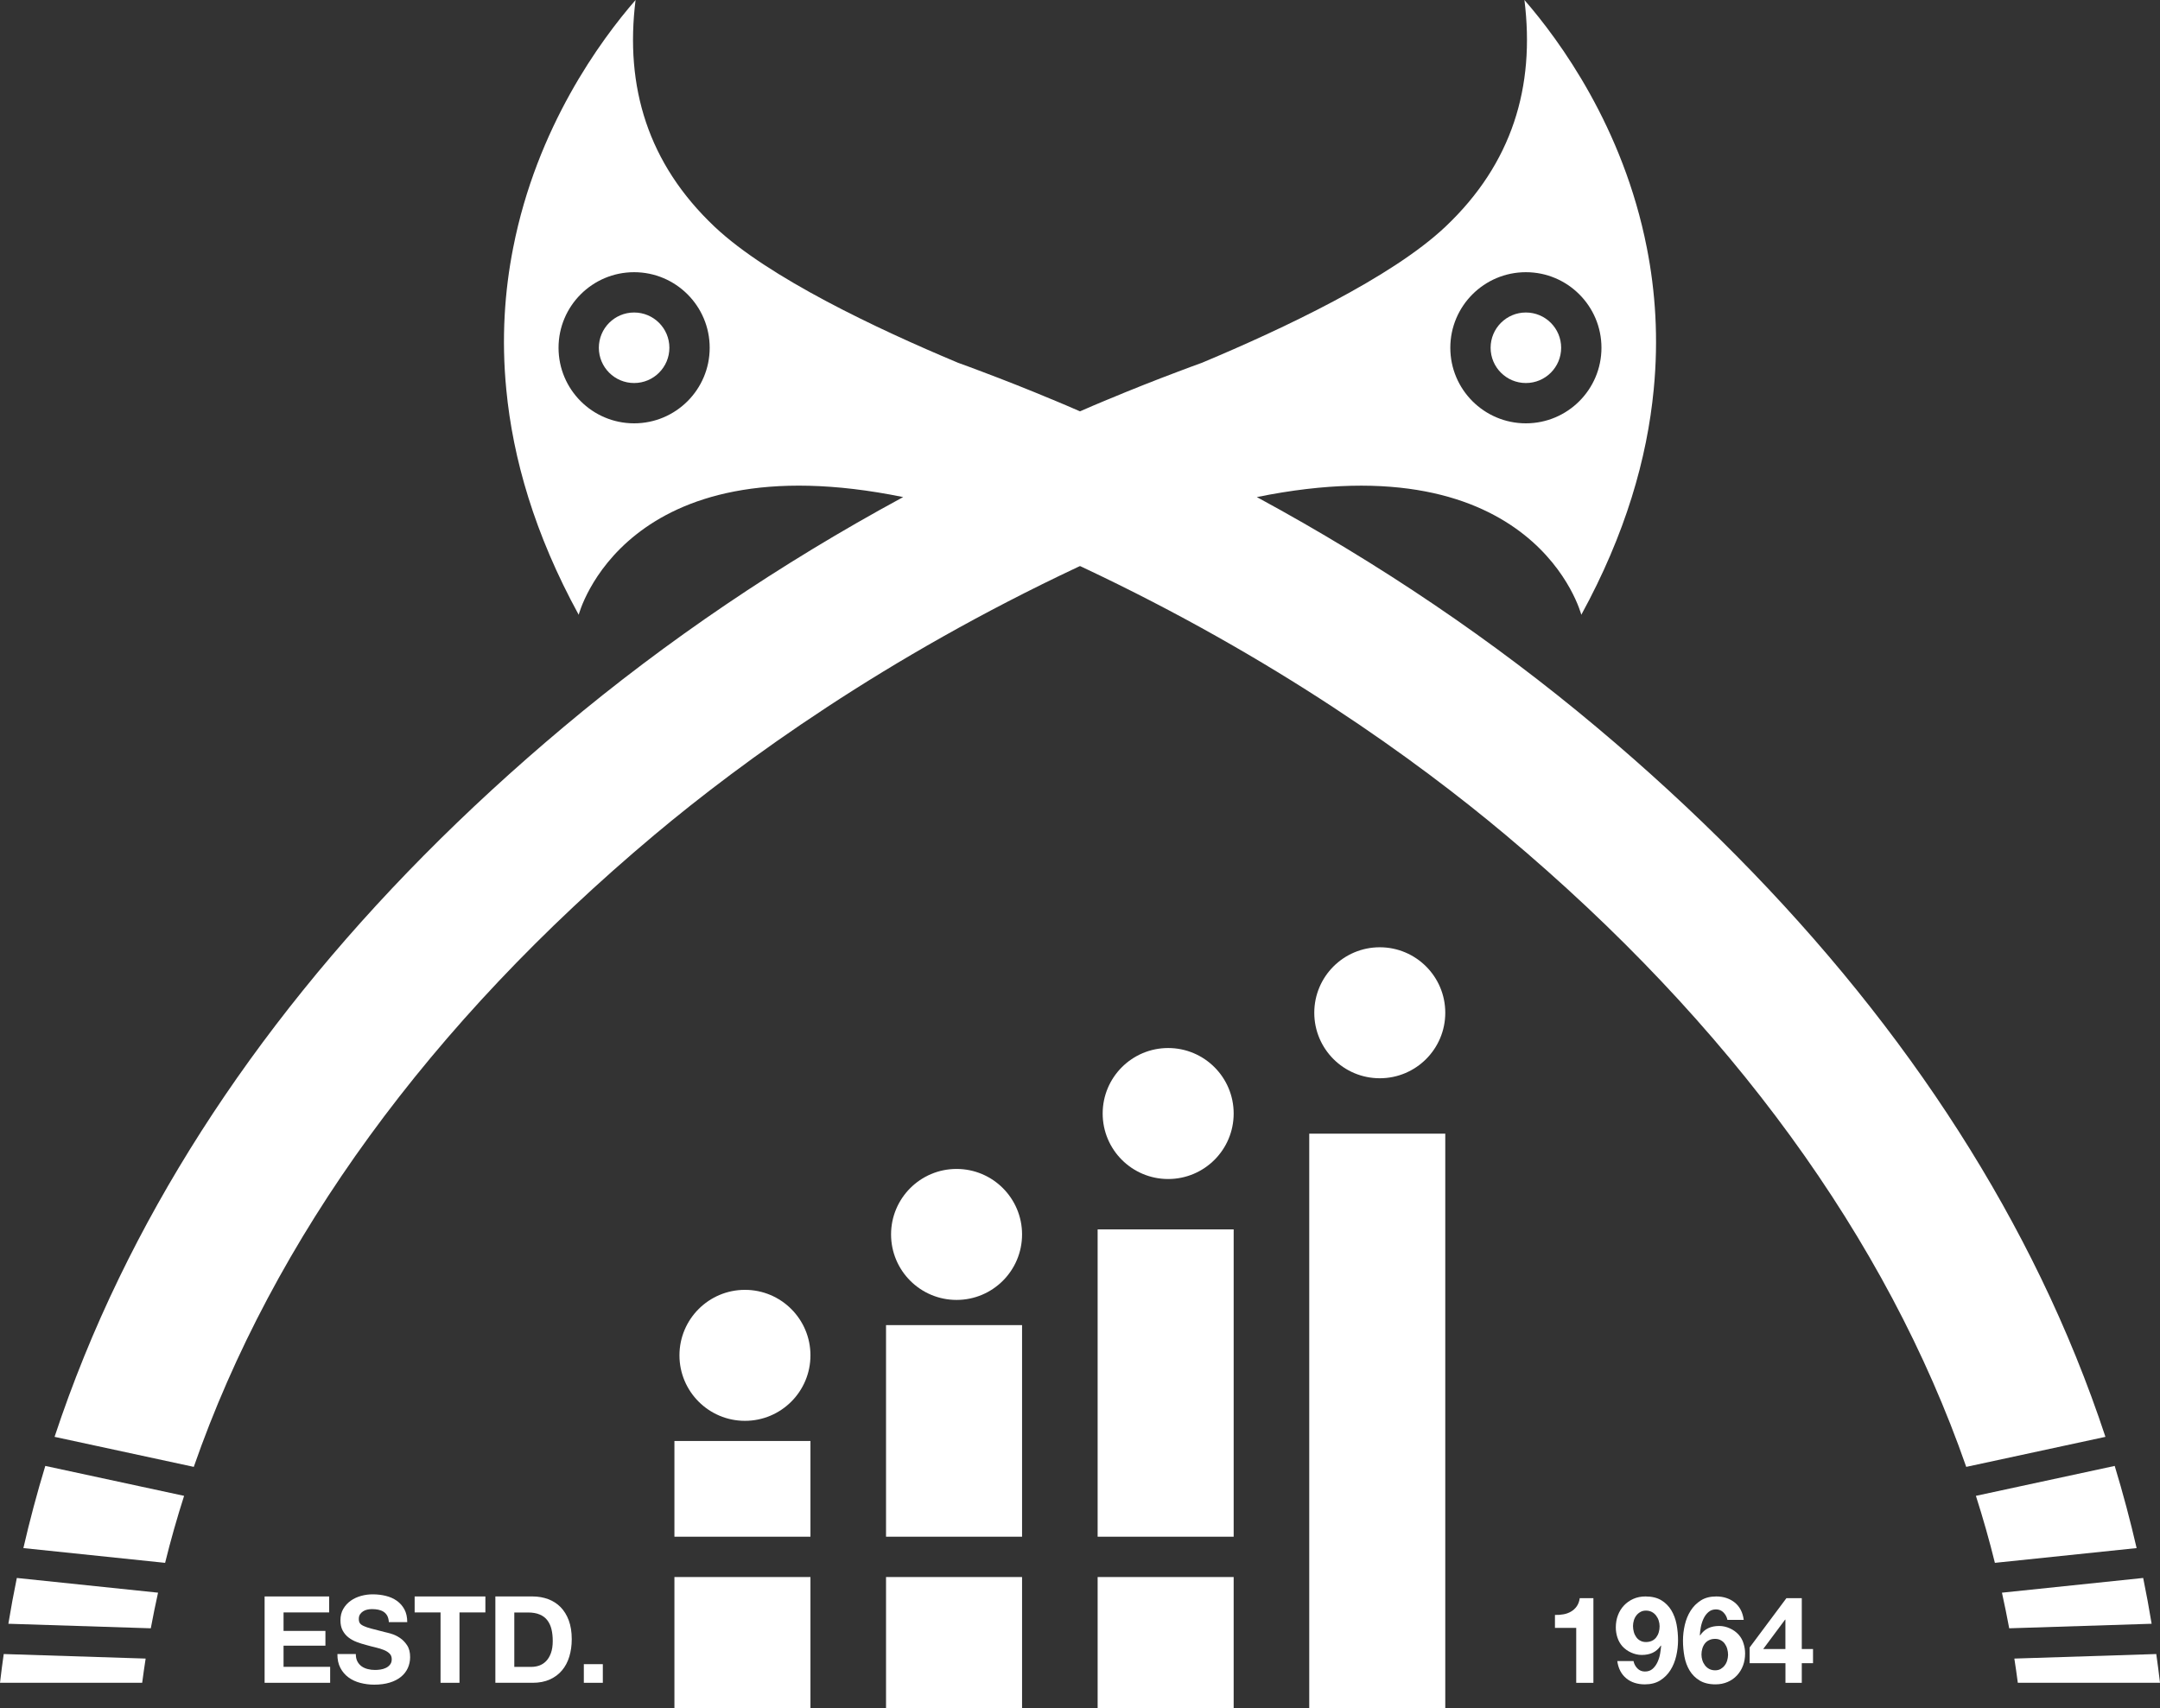 <?xml version="1.0" encoding="utf-8"?>
<!-- Generator: Adobe Illustrator 21.0.0, SVG Export Plug-In . SVG Version: 6.00 Build 0)  -->
<svg version="1.1" id="Layer_1" xmlns="http://www.w3.org/2000/svg" xmlns:xlink="http://www.w3.org/1999/xlink" x="0px" y="0px"
	 viewBox="0 0 428.72 339.03" style="enable-background:new 0 0 428.72 339.03;" xml:space="preserve">
<rect x="0" y="0" width="428.72" height="339.03" fill="#333333" stroke="none"/>
<style type="text/css">
	.st0{fill:#0D62C9;}
	.st1{fill:#FFFFFF;}
</style>
<g>
	<path class="st1" d="M0,334.03h28.22c0.21-1.61,0.44-3.21,0.69-4.81l-28.17-0.9C0.47,330.22,0.22,332.12,0,334.03z"/>
	<path class="st1" d="M1.66,322.31l28.27,0.9c0.44-2.36,0.92-4.72,1.44-7.07l-28.03-2.92C2.72,316.24,2.16,319.27,1.66,322.31z"/>
	<path class="st1" d="M4.64,307.29l28.13,2.93c1.1-4.46,2.36-8.89,3.77-13.3l-27.55-5.94C7.35,296.38,5.9,301.82,4.64,307.29z"/>
	<circle class="st1" cx="302.86" cy="69.03" r="7"/>
	<path class="st1" d="M427.98,328.32l-28.17,0.9c0.25,1.6,0.48,3.2,0.69,4.81h28.22C428.5,332.12,428.25,330.22,427.98,328.32z"/>
	<path class="st1" d="M425.38,313.22l-28.03,2.92c0.52,2.35,1,4.71,1.44,7.07l28.27-0.9C426.56,319.27,426,316.24,425.38,313.22z"/>
	<path class="st1" d="M419.73,290.98l-27.55,5.94c1.41,4.41,2.67,8.84,3.77,13.3l28.13-2.93
		C422.82,301.82,421.37,296.38,419.73,290.98z"/>
	<circle class="st1" cx="125.86" cy="69.03" r="7"/>
	<path class="st1" d="M405.09,253.68c-19.13-39.51-48.82-76.3-88.23-109.37c-20.48-17.19-43.02-32.42-67.14-45.5
		c-0.09-0.05-0.18-0.1-0.27-0.14c55.49-11.31,64.41,23.36,64.41,23.36c8.78-16.05,13.06-31.05,14.37-44.7
		c0.99-10.15,0.33-19.57-1.36-28.12C322.18,25.24,309.51,7.98,302.57,0c2.15,17.2-2.42,32.48-15.71,45.03
		c-10.69,10.09-32.32,20.29-48.13,26.91c-0.04,0.01-0.07,0.03-0.11,0.05c-1.59,0.57-3.17,1.16-4.75,1.76
		c-4.68,1.76-9.31,3.59-13.91,5.52c-0.09,0.03-0.14,0.05-0.14,0.05c-1.83,0.76-3.65,1.53-5.46,2.33c-1.81-0.79-3.63-1.57-5.46-2.33
		c0,0-0.05-0.02-0.14-0.05c-4.6-1.93-9.23-3.76-13.91-5.52c-1.58-0.6-3.16-1.19-4.75-1.76c-0.04-0.02-0.07-0.04-0.11-0.05
		c-15.81-6.62-37.44-16.82-48.13-26.91C128.57,32.48,124,17.2,126.15,0c-6.94,7.98-19.61,25.24-24.3,49.21
		c-1.69,8.55-2.35,17.97-1.36,28.12c1.31,13.65,5.59,28.65,14.37,44.7c0,0,8.93-34.68,64.41-23.36c-0.09,0.05-0.18,0.1-0.27,0.14
		c-24.12,13.08-46.66,28.31-67.14,45.5c-39.41,33.07-69.1,69.86-88.23,109.37c-5,10.32-9.27,20.85-12.8,31.53l27.63,5.96
		c15.76-45.26,46.76-87.96,91.4-125.42c17.78-14.91,45.84-35.2,84-53.16c0.16-0.08,0.34-0.15,0.5-0.23c0.16,0.08,0.34,0.15,0.5,0.23
		c38.16,17.96,66.22,38.25,84,53.16c44.64,37.46,75.64,80.16,91.4,125.42l27.63-5.96C414.36,274.53,410.09,264,405.09,253.68z
		 M302.86,54.03c8.28,0,15,6.72,15,15c0,8.28-6.72,15-15,15s-15-6.72-15-15C287.86,60.75,294.58,54.03,302.86,54.03z M125.86,84.03
		c-8.28,0-15-6.72-15-15c0-8.28,6.72-15,15-15s15,6.72,15,15C140.86,77.31,134.14,84.03,125.86,84.03z"/>
	<rect x="259.86" y="225.03" class="st1" width="27" height="114"/>
	<rect x="217.86" y="244.03" class="st1" width="27" height="61"/>
	<rect x="217.86" y="313.03" class="st1" width="27" height="26"/>
	<rect x="175.86" y="263.03" class="st1" width="27" height="42"/>
	<rect x="175.86" y="313.03" class="st1" width="27" height="26"/>
	<rect x="133.86" y="286.03" class="st1" width="27" height="19"/>
	<rect x="133.86" y="313.03" class="st1" width="27" height="26"/>
	<circle class="st1" cx="147.86" cy="269.03" r="13"/>
	<circle class="st1" cx="189.86" cy="245.03" r="13"/>
	<circle class="st1" cx="231.86" cy="221.03" r="13"/>
	<circle class="st1" cx="273.86" cy="201.03" r="13"/>
	<polygon class="st1" points="56.28,326.66 64.59,326.66 64.59,323.73 56.28,323.73 56.28,320.06 65.33,320.06 65.33,316.89 
		52.52,316.89 52.52,334.03 65.53,334.03 65.53,330.86 56.28,330.86 	"/>
	<path class="st1" d="M79.35,325.1c-0.56-0.37-1.12-0.64-1.69-0.8c-0.57-0.17-1.01-0.28-1.33-0.35c-1.07-0.27-1.94-0.5-2.6-0.67
		s-1.18-0.35-1.56-0.53s-0.63-0.37-0.76-0.58c-0.13-0.21-0.19-0.48-0.19-0.82c0-0.37,0.08-0.67,0.24-0.91s0.36-0.44,0.61-0.6
		s0.52-0.27,0.83-0.34c0.3-0.06,0.61-0.1,0.91-0.1c0.46,0,0.89,0.04,1.28,0.12s0.74,0.22,1.04,0.41c0.3,0.19,0.55,0.46,0.73,0.79
		c0.18,0.34,0.29,0.76,0.32,1.27h3.65c0-0.99-0.19-1.84-0.56-2.53c-0.38-0.7-0.88-1.27-1.52-1.72s-1.37-0.77-2.2-0.97
		c-0.82-0.2-1.68-0.3-2.58-0.3c-0.77,0-1.54,0.1-2.3,0.31s-1.46,0.53-2.06,0.96c-0.61,0.43-1.1,0.97-1.48,1.62s-0.56,1.41-0.56,2.29
		c0,0.78,0.15,1.45,0.44,2c0.3,0.55,0.68,1.01,1.16,1.38s1.02,0.67,1.63,0.9c0.61,0.23,1.23,0.43,1.87,0.59
		c0.62,0.18,1.24,0.34,1.85,0.48c0.61,0.14,1.15,0.31,1.63,0.5c0.48,0.19,0.87,0.43,1.16,0.72c0.3,0.29,0.44,0.66,0.44,1.13
		c0,0.43-0.11,0.79-0.34,1.07c-0.22,0.28-0.5,0.5-0.84,0.66c-0.34,0.16-0.7,0.27-1.08,0.32c-0.38,0.06-0.74,0.08-1.08,0.08
		c-0.5,0-0.98-0.06-1.44-0.18c-0.46-0.12-0.87-0.3-1.21-0.55c-0.34-0.25-0.62-0.57-0.83-0.97c-0.21-0.4-0.31-0.89-0.31-1.46h-3.65
		c-0.02,1.06,0.18,1.97,0.58,2.74c0.4,0.77,0.94,1.4,1.62,1.9c0.68,0.5,1.46,0.86,2.35,1.09c0.89,0.23,1.8,0.35,2.75,0.35
		c1.17,0,2.2-0.14,3.08-0.41c0.89-0.27,1.63-0.65,2.23-1.14s1.05-1.07,1.36-1.74c0.3-0.67,0.46-1.4,0.46-2.18
		c0-0.96-0.2-1.75-0.61-2.36C80.39,325.96,79.91,325.47,79.35,325.1z"/>
	<polygon class="st1" points="82.3,320.06 87.44,320.06 87.44,334.03 91.2,334.03 91.2,320.06 96.34,320.06 96.34,316.89 
		82.3,316.89 	"/>
	<path class="st1" d="M111.26,319c-0.7-0.7-1.52-1.23-2.47-1.58c-0.95-0.35-1.98-0.53-3.08-0.53h-7.39v17.14h7.39
		c1.31,0,2.45-0.22,3.42-0.66c0.97-0.44,1.78-1.04,2.42-1.81c0.65-0.77,1.13-1.68,1.45-2.74c0.32-1.06,0.48-2.21,0.48-3.46
		c0-1.42-0.2-2.66-0.59-3.72C112.5,320.59,111.95,319.71,111.26,319z M109.35,328.13c-0.24,0.66-0.56,1.19-0.96,1.6
		c-0.4,0.41-0.86,0.7-1.37,0.88c-0.51,0.18-1.04,0.26-1.58,0.26h-3.36v-10.8h2.69c0.93,0,1.71,0.13,2.34,0.4
		c0.63,0.26,1.14,0.64,1.52,1.14c0.38,0.5,0.66,1.09,0.83,1.79c0.17,0.7,0.25,1.48,0.25,2.34
		C109.71,326.67,109.59,327.47,109.35,328.13z"/>
	<rect x="115.88" y="330.33" class="st1" width="3.77" height="3.7"/>
	<path class="st1" d="M312.96,318.84c-0.3,0.43-0.68,0.78-1.12,1.04c-0.44,0.26-0.94,0.45-1.49,0.55c-0.55,0.1-1.12,0.15-1.72,0.13
		v2.57h4.22v10.9h3.41v-16.8h-2.71C313.46,317.87,313.26,318.41,312.96,318.84z"/>
	<path class="st1" d="M331.73,319.64c-0.5-0.82-1.16-1.49-1.98-1.99c-0.82-0.5-1.88-0.76-3.16-0.76c-0.88,0-1.68,0.16-2.4,0.48
		s-1.34,0.76-1.86,1.31c-0.52,0.55-0.92,1.2-1.2,1.94c-0.28,0.74-0.42,1.55-0.42,2.41c0,0.67,0.1,1.34,0.31,1.99
		c0.21,0.66,0.54,1.24,0.98,1.75c0.48,0.53,1.06,0.95,1.75,1.26c0.69,0.31,1.39,0.47,2.11,0.47c0.82,0,1.54-0.14,2.16-0.43
		c0.63-0.29,1.17-0.77,1.63-1.44l0.05,0.05c-0.03,0.46-0.1,0.99-0.2,1.58c-0.1,0.59-0.28,1.15-0.52,1.67
		c-0.24,0.52-0.56,0.96-0.96,1.32c-0.4,0.36-0.91,0.54-1.54,0.54c-0.59,0-1.09-0.21-1.49-0.62s-0.66-0.9-0.77-1.46H321
		c0.1,0.74,0.3,1.39,0.6,1.97c0.3,0.58,0.7,1.06,1.18,1.46c0.48,0.4,1.03,0.7,1.66,0.9c0.62,0.2,1.3,0.3,2.02,0.3
		c1.2,0,2.22-0.26,3.05-0.78c0.83-0.52,1.51-1.2,2.04-2.04c0.53-0.84,0.91-1.78,1.15-2.82c0.24-1.04,0.36-2.08,0.36-3.12
		c0-1.06-0.1-2.1-0.29-3.14C332.57,321.4,332.22,320.46,331.73,319.64z M329.23,324.01c-0.11,0.38-0.28,0.71-0.5,1
		s-0.5,0.52-0.84,0.68s-0.74,0.25-1.2,0.25c-0.43,0-0.81-0.09-1.14-0.28c-0.33-0.18-0.6-0.42-0.8-0.72
		c-0.21-0.3-0.37-0.63-0.47-1.01s-0.16-0.76-0.16-1.16c0-0.38,0.06-0.76,0.17-1.13c0.11-0.37,0.28-0.7,0.5-0.98
		c0.22-0.29,0.5-0.52,0.82-0.7s0.68-0.26,1.08-0.26c0.43,0,0.82,0.09,1.15,0.26s0.62,0.41,0.85,0.71c0.23,0.3,0.41,0.63,0.53,1.01
		s0.18,0.76,0.18,1.14C329.4,323.24,329.34,323.63,329.23,324.01z"/>
	<path class="st1" d="M345.09,324.48c-0.48-0.53-1.06-0.95-1.75-1.26c-0.69-0.31-1.39-0.47-2.11-0.47c-0.82,0-1.54,0.14-2.16,0.43
		c-0.63,0.29-1.17,0.77-1.63,1.44l-0.05-0.05c0.02-0.46,0.08-0.99,0.19-1.58c0.11-0.59,0.29-1.15,0.53-1.67
		c0.24-0.52,0.56-0.96,0.97-1.32s0.92-0.54,1.52-0.54c0.59,0,1.09,0.21,1.49,0.62s0.66,0.9,0.77,1.46h3.24
		c-0.1-0.75-0.3-1.42-0.6-1.99c-0.3-0.58-0.7-1.06-1.18-1.45c-0.48-0.39-1.03-0.69-1.66-0.9s-1.3-0.31-2.02-0.31
		c-1.2,0-2.22,0.26-3.05,0.79c-0.83,0.53-1.51,1.21-2.04,2.05c-0.53,0.84-0.91,1.78-1.15,2.82c-0.24,1.04-0.36,2.08-0.36,3.12
		c0,1.07,0.1,2.12,0.29,3.16c0.19,1.03,0.54,1.96,1.03,2.77c0.5,0.82,1.16,1.48,1.99,1.98s1.88,0.76,3.14,0.76
		c0.88,0,1.68-0.16,2.4-0.47c0.72-0.31,1.34-0.74,1.86-1.3s0.92-1.2,1.2-1.94c0.28-0.74,0.42-1.55,0.42-2.41
		c0-0.67-0.1-1.34-0.31-1.99C345.87,325.57,345.54,324.99,345.09,324.48z M342.81,329.61c-0.11,0.37-0.28,0.7-0.5,0.98
		c-0.22,0.29-0.49,0.52-0.8,0.7s-0.68,0.26-1.09,0.26c-0.43,0-0.82-0.09-1.15-0.26s-0.62-0.41-0.85-0.71
		c-0.23-0.3-0.41-0.63-0.53-1.01s-0.18-0.76-0.18-1.14c0-0.42,0.06-0.81,0.17-1.19c0.11-0.38,0.28-0.71,0.5-1
		c0.22-0.29,0.51-0.52,0.85-0.68c0.34-0.17,0.74-0.25,1.19-0.25c0.43,0,0.81,0.09,1.14,0.28c0.33,0.18,0.6,0.42,0.8,0.72
		c0.21,0.3,0.37,0.63,0.47,1.01s0.16,0.76,0.16,1.16C342.98,328.87,342.92,329.25,342.81,329.61z"/>
	<path class="st1" d="M357.62,317.23h-3.05l-7.3,9.79v3.12h7.11v3.89h3.24v-3.89h2.23v-2.81h-2.23V317.23z M354.38,327.33h-4.42
		l4.34-5.83h0.07V327.33z"/>
</g>
</svg>
